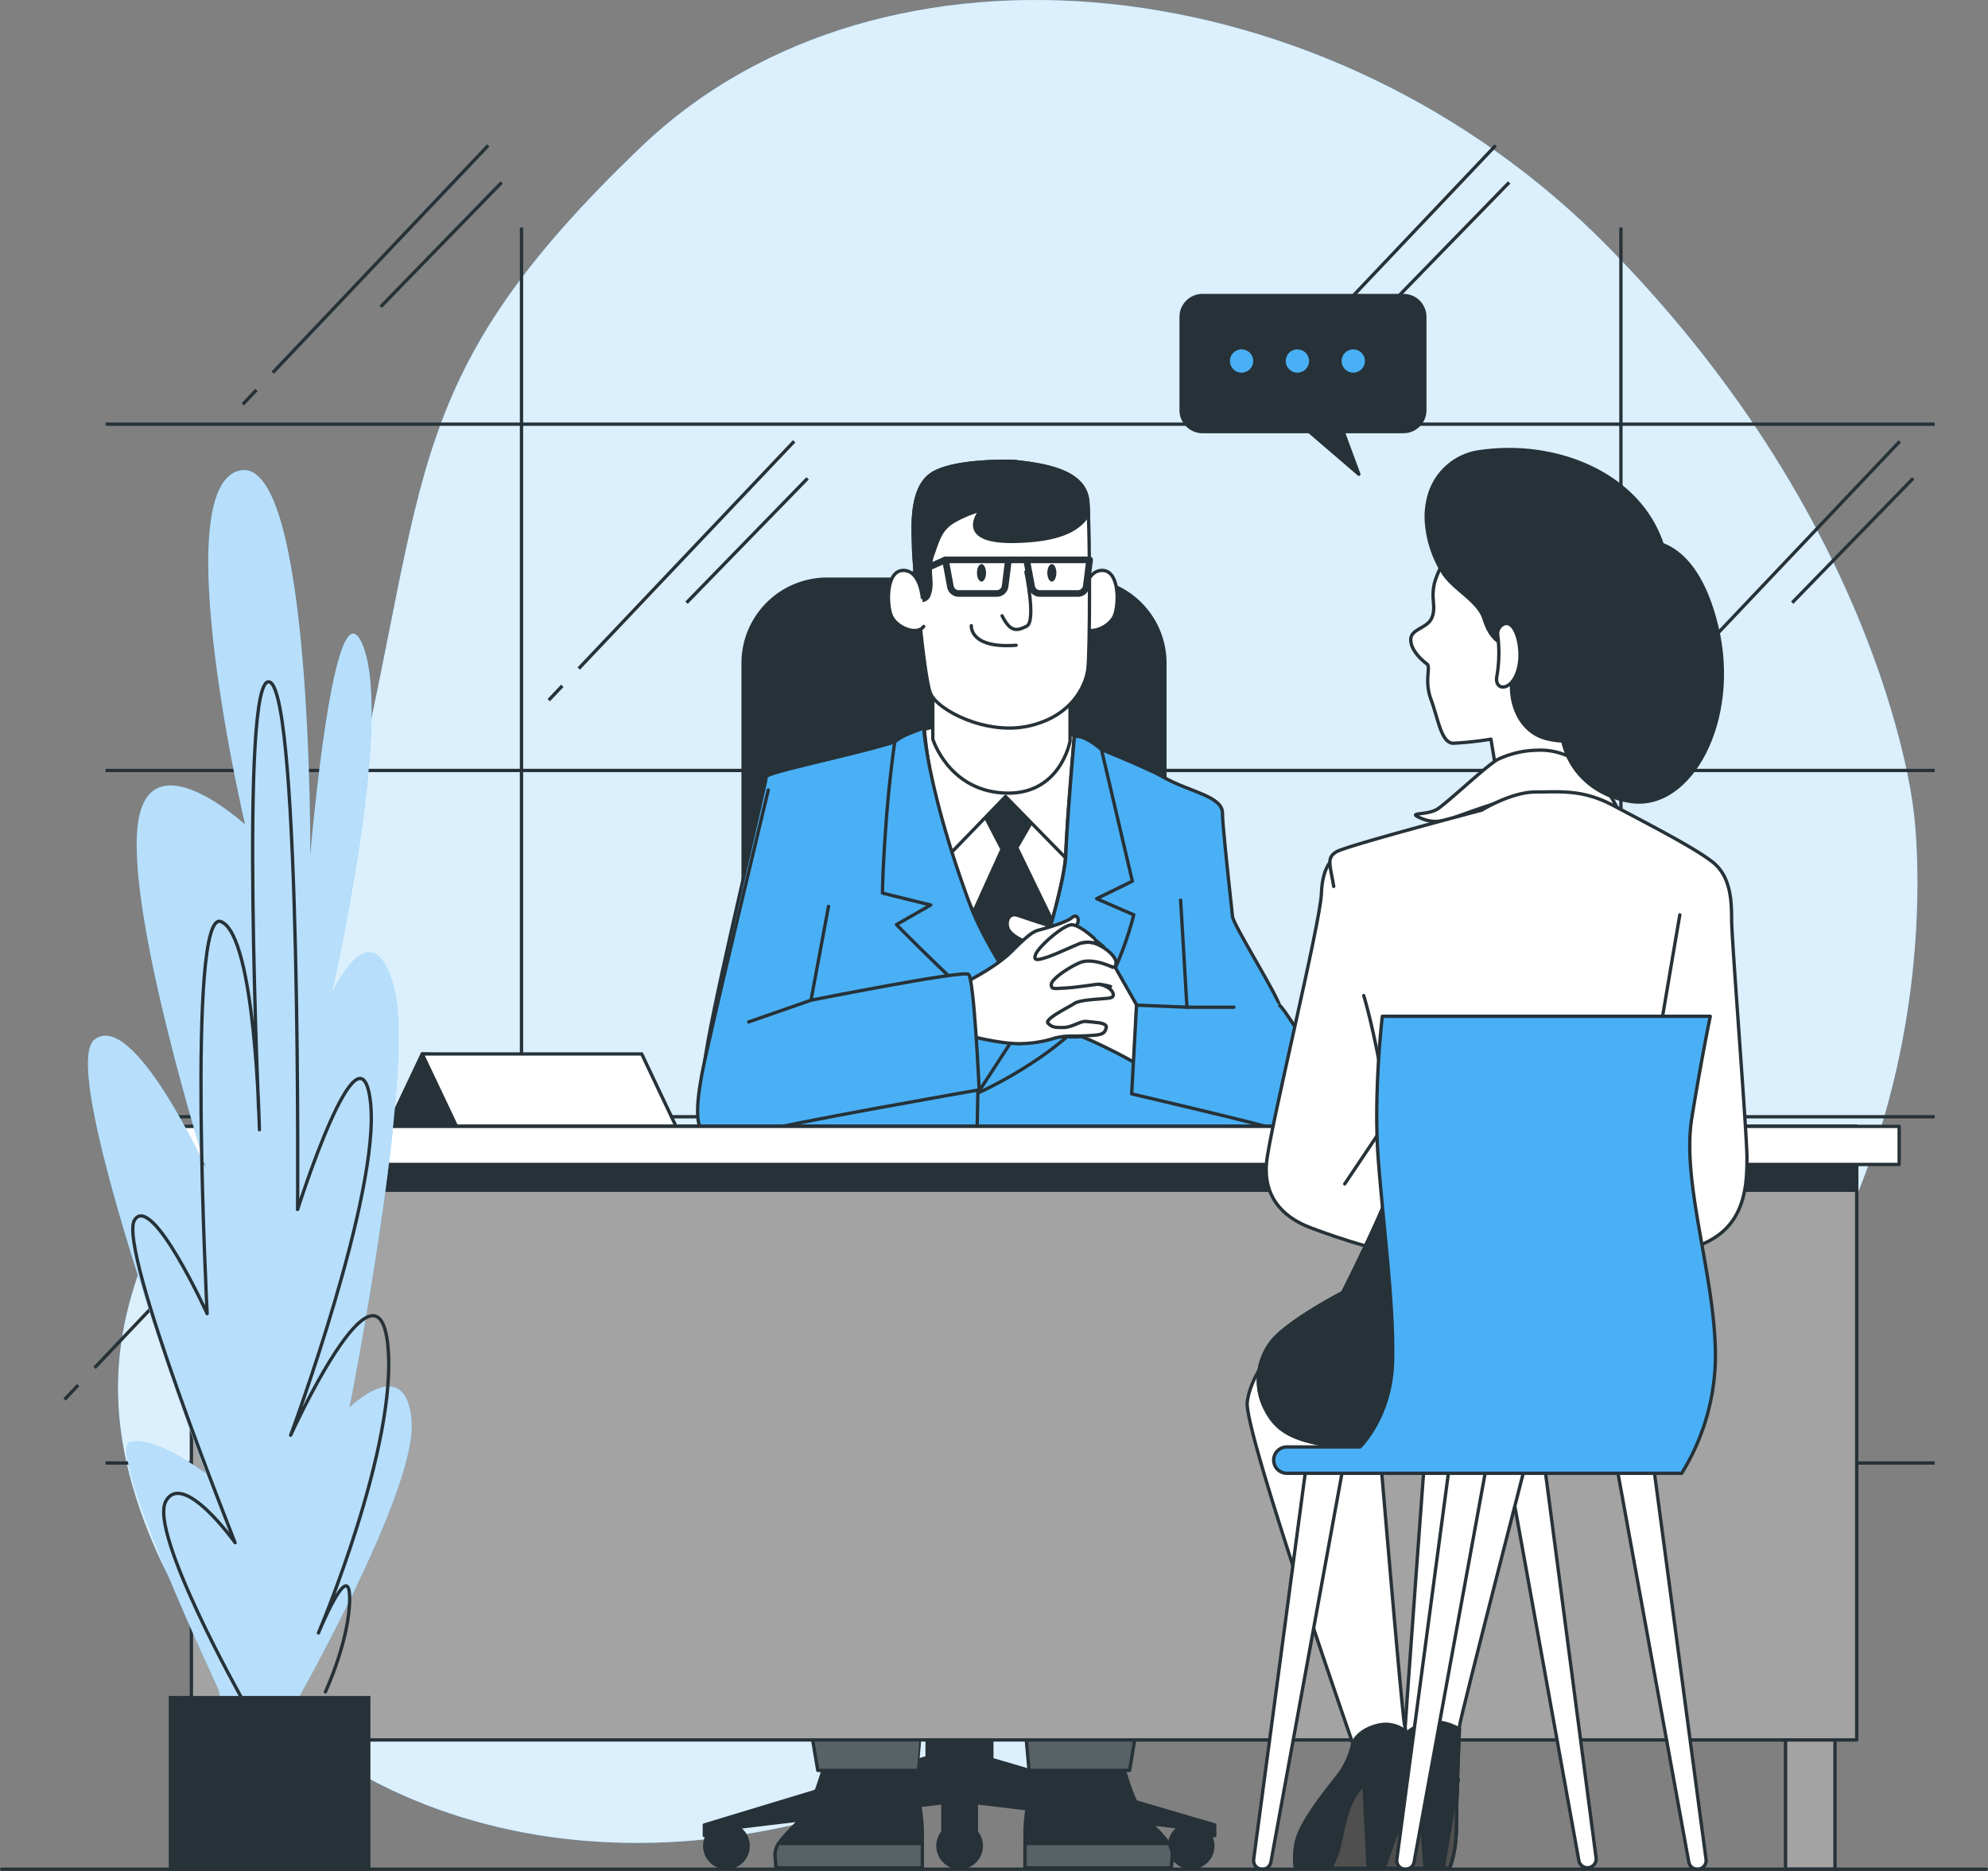 <svg xmlns="http://www.w3.org/2000/svg" width="598.33" height="563.115" viewBox="0 0 598.33 563.115">
  <rect x="0" y="0" width="598.33" height="563.115" fill="#808080" stroke="none"/>
  <g id="Groupe_4014" data-name="Groupe 4014" transform="translate(-1011.5 -4250.649)">
    <g id="Interview-bro_1_" data-name="Interview-bro(1)" transform="translate(989 4221.603)">
      <g id="freepik--background-simple--inject-42" transform="translate(58.028 29.046)">
        <path id="Tracé_11701" data-name="Tracé 11701" d="M589.08,273.389s14.164,100.418-57.653,180.293S344.838,556.914,252.369,578.194,78.81,557.993,54.033,479.716s42.642-113.257,65.561-210.6S133.813,142.349,206.2,73.141,412.926,17.865,496.967,103.19,589.08,273.389,589.08,273.389Z" transform="translate(-48.645 -29.046)" fill="#4ab0f5"/>
        <path id="Tracé_11702" data-name="Tracé 11702" d="M589.08,273.389s14.164,100.418-57.653,180.293S344.838,556.914,252.369,578.194,78.81,557.993,54.033,479.716s42.642-113.257,65.561-210.6S133.813,142.349,206.2,73.141,412.926,17.865,496.967,103.19,589.08,273.389,589.08,273.389Z" transform="translate(-48.645 -29.046)" fill="#fff" opacity="0.8"/>
      </g>
      <g id="freepik--Window--inject-42" transform="translate(41.944 72.827)">
        <line id="Ligne_62" data-name="Ligne 62" x2="550.508" transform="translate(12.347 396.563)" fill="none" stroke="#263238" stroke-miterlimit="10" stroke-width="1"/>
        <line id="Ligne_63" data-name="Ligne 63" x2="550.508" transform="translate(12.347 292.348)" fill="none" stroke="#263238" stroke-miterlimit="10" stroke-width="1"/>
        <line id="Ligne_64" data-name="Ligne 64" x2="550.508" transform="translate(12.347 188.119)" fill="none" stroke="#263238" stroke-miterlimit="10" stroke-width="1"/>
        <line id="Ligne_65" data-name="Ligne 65" x2="550.508" transform="translate(12.347 83.891)" fill="none" stroke="#263238" stroke-miterlimit="10" stroke-width="1"/>
        <line id="Ligne_66" data-name="Ligne 66" y2="372.114" transform="translate(137.514 24.708)" fill="none" stroke="#263238" stroke-miterlimit="10" stroke-width="1"/>
        <line id="Ligne_67" data-name="Ligne 67" y2="372.114" transform="translate(468.407 24.708)" fill="none" stroke="#263238" stroke-miterlimit="10" stroke-width="1"/>
        <line id="Ligne_68" data-name="Ligne 68" x1="4.084" y2="4.316" transform="translate(145.71 162.646)" fill="none" stroke="#263238" stroke-miterlimit="10" stroke-width="1"/>
        <line id="Ligne_69" data-name="Ligne 69" x1="64.837" y2="68.388" transform="translate(154.738 89.054)" fill="none" stroke="#263238" stroke-miterlimit="10" stroke-width="1"/>
        <line id="Ligne_70" data-name="Ligne 70" x1="36.427" y2="37.438" transform="translate(187.191 100.186)" fill="none" stroke="#263238" stroke-miterlimit="10" stroke-width="1"/>
        <line id="Ligne_71" data-name="Ligne 71" x1="4.084" y2="4.316" transform="translate(478.473 162.646)" fill="none" stroke="#263238" stroke-miterlimit="10" stroke-width="1"/>
        <line id="Ligne_72" data-name="Ligne 72" x1="64.837" y2="68.388" transform="translate(487.501 89.054)" fill="none" stroke="#263238" stroke-miterlimit="10" stroke-width="1"/>
        <line id="Ligne_73" data-name="Ligne 73" x1="36.427" y2="37.438" transform="translate(519.954 100.186)" fill="none" stroke="#263238" stroke-miterlimit="10" stroke-width="1"/>
        <line id="Ligne_74" data-name="Ligne 74" x1="4.084" y2="4.316" transform="translate(0 373.125)" fill="none" stroke="#263238" stroke-miterlimit="10" stroke-width="1"/>
        <line id="Ligne_75" data-name="Ligne 75" x1="64.837" y2="68.402" transform="translate(9.028 299.519)" fill="none" stroke="#263238" stroke-miterlimit="10" stroke-width="1"/>
        <line id="Ligne_76" data-name="Ligne 76" x1="36.427" y2="37.438" transform="translate(41.481 310.65)" fill="none" stroke="#263238" stroke-miterlimit="10" stroke-width="1"/>
        <line id="Ligne_77" data-name="Ligne 77" x1="4.098" y2="4.316" transform="translate(53.624 73.606)" fill="none" stroke="#263238" stroke-miterlimit="10" stroke-width="1"/>
        <line id="Ligne_78" data-name="Ligne 78" x1="64.837" y2="68.388" transform="translate(62.652)" fill="none" stroke="#263238" stroke-miterlimit="10" stroke-width="1"/>
        <line id="Ligne_79" data-name="Ligne 79" x1="36.427" y2="37.438" transform="translate(95.118 11.132)" fill="none" stroke="#263238" stroke-miterlimit="10" stroke-width="1"/>
        <line id="Ligne_80" data-name="Ligne 80" x1="4.098" y2="4.316" transform="translate(356.844 73.606)" fill="none" stroke="#263238" stroke-miterlimit="10" stroke-width="1"/>
        <line id="Ligne_81" data-name="Ligne 81" x1="64.837" y2="68.388" transform="translate(365.872)" fill="none" stroke="#263238" stroke-miterlimit="10" stroke-width="1"/>
        <line id="Ligne_82" data-name="Ligne 82" x1="36.427" y2="37.438" transform="translate(398.338 11.132)" fill="none" stroke="#263238" stroke-miterlimit="10" stroke-width="1"/>
        <line id="Ligne_83" data-name="Ligne 83" x1="4.084" y2="4.316" transform="translate(263.091 270.918)" fill="none" stroke="#263238" stroke-miterlimit="10" stroke-width="1"/>
        <line id="Ligne_84" data-name="Ligne 84" x1="64.837" y2="68.388" transform="translate(272.12 197.325)" fill="none" stroke="#263238" stroke-miterlimit="10" stroke-width="1"/>
        <line id="Ligne_85" data-name="Ligne 85" x1="36.427" y2="37.438" transform="translate(304.572 208.457)" fill="none" stroke="#263238" stroke-miterlimit="10" stroke-width="1"/>
      </g>
      <g id="freepik--character-1--inject-42" transform="translate(232.456 167.884)">
        <path id="Tracé_11703" data-name="Tracé 11703" d="M211.648,156.68h76.406a25.268,25.268,0,0,1,25.268,25.268v220.6H186.38V181.935a25.268,25.268,0,0,1,25.268-25.255Z" transform="translate(-172.682 -121.189)" fill="#263238" stroke="#263238" stroke-linecap="round" stroke-linejoin="round" stroke-width="1"/>
        <path id="Tracé_11704" data-name="Tracé 11704" d="M331.417,464.069l-67.05-19.723V422.4h-3.783V341.36h-11.91V422.4H244.89v21.362l-67.05,20.31v3.21h.9a6.351,6.351,0,0,0-.779,3.087,6.529,6.529,0,1,0,10.066-5.463l.137-.137,61.464-7.389v8.851a6.529,6.529,0,1,0,10.08,0v-8.851l61.327,7.376a6.529,6.529,0,1,0,9.069,2.54h1.366Z" transform="translate(-175.807 -53.622)" fill="#263238" stroke="#263238" stroke-linecap="round" stroke-linejoin="round" stroke-width="1"/>
        <rect id="Rectangle_1132" data-name="Rectangle 1132" width="136.613" height="29.899" rx="7.28" transform="translate(10.037 281.223)" fill="#fff" stroke="#263238" stroke-linecap="round" stroke-linejoin="round" stroke-width="1"/>
        <rect id="Rectangle_1133" data-name="Rectangle 1133" width="94.886" height="52.763" transform="translate(32.041 232.735)" fill="#fff" stroke="#263238" stroke-linecap="round" stroke-linejoin="round" stroke-width="1"/>
        <path id="Tracé_11705" data-name="Tracé 11705" d="M232.073,189.91l-14.533,5.7s5.259,32.658,12.293,49.512S262.49,288.73,262.49,288.73s13.276-19.382,17.906-34.761-.2-58.582-.2-58.582a30.554,30.554,0,0,0-10.749-3.8C262.845,190.538,232.073,189.91,232.073,189.91Z" transform="translate(-161.282 -109.031)" fill="#fff" stroke="#263238" stroke-linecap="round" stroke-linejoin="round" stroke-width="1"/>
        <path id="Tracé_11706" data-name="Tracé 11706" d="M239.705,209.273l6.72,12.907-11.145,24.6,17.906,26.962,10.954-24.654L250.864,221.7l6.952-12.02-9.9-9.9Z" transform="translate(-154.792 -105.42)" fill="#263238" stroke="#263238" stroke-linecap="round" stroke-linejoin="round" stroke-width="1"/>
        <path id="Tracé_11707" data-name="Tracé 11707" d="M232.159,188.83l-4.644,1.27-4.425,7.785,10.927,30.978,17.92-18.535,19.586,20.01s2.322-31.182,2.322-34.761-3.155-4.849-5.463-5.463S232.159,188.83,232.159,188.83Z" transform="translate(-159.252 -109.426)" fill="#fff" stroke="#263238" stroke-linecap="round" stroke-linejoin="round" stroke-width="1"/>
        <path id="Tracé_11708" data-name="Tracé 11708" d="M244.333,189.76s2.008,28.014,13.659,52.667c6.023,12.7,17.278,30.554,17.278,29.926s11.159-33.709,11.582-44.882,2.527-34.98,2.527-34.98,21.608,8.6,26.771,11.6c8,4.63,18.111,5.682,17.906,11.159-.082,1.994,1.284,15.024,3.019,30.909.273,2.527,13.836,24.2,14.123,26.825,2.909,26.457-6.966,37.6-7.458,37.725-.833.2-18.33,0-18.33,0s9.493,43.188,10.927,45.51l1.475,2.308H262.54l-3.141-9.479-2.8,9.479H179.222l10.326-46.985H178.171s-2.95-5.9,1.052-28.027,17.5-77.54,17.5-79.425S239.907,194.39,244.333,189.76Z" transform="translate(-176.069 -109.086)" fill="#4ab0f5" stroke="#263238" stroke-linecap="round" stroke-linejoin="round" stroke-width="1"/>
        <line id="Ligne_86" data-name="Ligne 86" x1="1.024" y2="49.813" transform="translate(83.329 190.147)" fill="#fff" stroke="#263238" stroke-linecap="round" stroke-linejoin="round" stroke-width="1"/>
        <path id="Tracé_11709" data-name="Tracé 11709" d="M274.8,280.451c12.443-11.582,17.92-34.761,17.92-34.761l-11.173-4.849,10.749-5.272-9.288-39.61c-5.259-4.535-8.345-4.412-8.2-3.415,0,0-2.1,23.807-2.527,34.98s-11.61,44.295-11.61,44.923S248.286,255.7,243.4,242.521c-11.391-30.677-13.577-49.171-13.9-52.708a.328.328,0,0,0-.519-.246c-1.571.929-5.463,1.694-8.2,4.1-.765,5.463-1.748,13.385-2.431,22.1-1.257,16.226-1.257,23.383-1.257,23.383l14.533,3.592-10.326,5.9s11.378,11.582,20.857,20.228,15.789,11.787,15.789,11.787L245.8,299.327S262.368,292.047,274.8,280.451Z" transform="translate(-161.447 -109.18)" fill="#4ab0f5" stroke="#263238" stroke-linecap="round" stroke-linejoin="round" stroke-width="1"/>
        <path id="Tracé_11710" data-name="Tracé 11710" d="M228.18,178.65v18.125s4.644,15.161,21.075,16.213c17.278,1.12,20.228-15.584,20.228-15.584V181.382S237.5,189.181,228.18,178.65Z" transform="translate(-157.39 -113.151)" fill="#fff" stroke="#263238" stroke-linecap="round" stroke-linejoin="round" stroke-width="1"/>
        <path id="Tracé_11711" data-name="Tracé 11711" d="M261.463,162.945s.628-8.2,5.682-8.2,5.067,9.479,3.8,13.276-7.8,6.529-9.9,3.579" transform="translate(-145.368 -121.895)" fill="#fff" stroke="#263238" stroke-linecap="round" stroke-linejoin="round" stroke-width="1"/>
        <path id="Tracé_11712" data-name="Tracé 11712" d="M254.1,130.729s-18.617-.683-25.05,4.1-5.081,17.606-5.081,21.662,3.046,38.927,5.081,44.008,16.855,12.812,29.776,9.834,16.923-12.183,17.592-16.923.683-40.976,0-50.427S263.226,131.74,254.1,130.729Z" transform="translate(-158.973 -130.695)" fill="#fff" stroke="#263238" stroke-linecap="round" stroke-linejoin="round" stroke-width="1"/>
        <path id="Tracé_11713" data-name="Tracé 11713" d="M276.616,146.682c0-1.5-.109-2.732-.191-3.77-.669-9.479-13.194-11.173-22.332-12.183,0,0-18.617-.683-25.05,4.1s-5.081,17.606-5.081,21.662c0,1.625.492,8.2,1.216,15.789a2.4,2.4,0,0,0,3.524-1.557c1.366-3.729-.669-7.1,1.024-11.842s2.363-7.785,6.433-10.162a34.884,34.884,0,0,1,8.113-3.374s-8.455,9.807,10.162,9.465C266.522,154.536,273.337,152.023,276.616,146.682Z" transform="translate(-158.976 -130.695)" fill="#263238" stroke="#263238" stroke-linecap="round" stroke-linejoin="round" stroke-width="1"/>
        <path id="Tracé_11714" data-name="Tracé 11714" d="M250.621,155.05s3.155,14.956.2,16.39-4.835,1.9-7.376-3.155" transform="translate(-151.803 -121.785)" fill="none" stroke="#263238" stroke-linecap="round" stroke-linejoin="round" stroke-width="1"/>
        <path id="Tracé_11715" data-name="Tracé 11715" d="M236.671,166.92s-.642,6.966,13.481,5.9" transform="translate(-154.285 -117.442)" fill="none" stroke="#263238" stroke-linecap="round" stroke-linejoin="round" stroke-width="1"/>
        <path id="Tracé_11716" data-name="Tracé 11716" d="M240.642,155.986c0,1.448-.615,2.636-1.366,2.636s-1.366-1.188-1.366-2.636.615-2.636,1.366-2.636S240.642,154.525,240.642,155.986Z" transform="translate(-153.83 -122.407)" fill="#263238"/>
        <path id="Tracé_11717" data-name="Tracé 11717" d="M256.142,155.986c0,1.448-.615,2.636-1.366,2.636s-1.366-1.188-1.366-2.636.615-2.636,1.366-2.636S256.142,154.525,256.142,155.986Z" transform="translate(-148.159 -122.407)" fill="#263238"/>
        <path id="Tracé_11718" data-name="Tracé 11718" d="M246.408,162.541H234.962a2.554,2.554,0,0,1-2.5-2.076l-1.5-8.045h18.958l-.983,7.895a2.554,2.554,0,0,1-2.527,2.226Z" transform="translate(-156.373 -122.747)" fill="none" stroke="#263238" stroke-linecap="round" stroke-linejoin="round" stroke-width="2"/>
        <path id="Tracé_11719" data-name="Tracé 11719" d="M264.312,162.541H252.866a2.54,2.54,0,0,1-2.5-2.076l-1.516-8.045h18.972l-1.011,7.895a2.554,2.554,0,0,1-2.5,2.226Z" transform="translate(-149.827 -122.747)" fill="none" stroke="#263238" stroke-linecap="round" stroke-linejoin="round" stroke-width="2"/>
        <line id="Ligne_87" data-name="Ligne 87" x2="5.477" transform="translate(93.545 29.673)" fill="none" stroke="#263238" stroke-linecap="round" stroke-linejoin="round" stroke-width="2"/>
        <line id="Ligne_88" data-name="Ligne 88" x1="9.056" y2="4.002" transform="translate(65.532 29.673)" fill="none" stroke="#263238" stroke-linecap="round" stroke-linejoin="round" stroke-width="2"/>
        <path id="Tracé_11720" data-name="Tracé 11720" d="M228.6,162.945s-.628-8.2-5.7-8.2-5.054,9.479-3.783,13.276,7.785,6.529,9.9,3.579" transform="translate(-160.964 -121.895)" fill="#fff" stroke="#263238" stroke-linecap="round" stroke-linejoin="round" stroke-width="1"/>
        <path id="Tracé_11721" data-name="Tracé 11721" d="M273.592,240.332a23.643,23.643,0,0,0-10.107-5.641,7.622,7.622,0,0,0-3.811-.3c-1.694,0-10.094-3.032-12.2-3.66s-3.374,1.475-2.732,3.8,5.136,4.289,6.829,4.712.97.464.97.464,2.732,6.747,1.475,9.274-5.7,8.2-4.22,12.224,3.8,6.105,8.427,6.105,7.376.2,8.427,0,19.8,9.056,17.756,9.274-.847-18.753-.847-18.753Z" transform="translate(-151.39 -94.138)" fill="#fff" stroke="#263238" stroke-linecap="round" stroke-linejoin="round" stroke-width="1"/>
        <path id="Tracé_11722" data-name="Tracé 11722" d="M234.66,251.385s9.9-4.849,14.751-9.7,6.529-6.105,8.2-6.529,8.427-2.322,10.107-3.8,2.95,1.27.423,3.374a41.2,41.2,0,0,1-5.9,4c-1.052.642-2.1,3.592-2.1,3.592s10.326-4.425,13.9-3.374,7.13,4.248,6.911,6.133-.874.983-3.2.765-5.614-1.216-8.2-.164-5.463,3.592-5.463,4.644,2.95,1.68,5.272,1.475,4-.847,6.31-.423,4.22,1.68,4.425,2.95-.833,1.257-3.374,1.475-6.952.423-8.427,1.475-9.056,4.63-7.785,5.9,2.021,1.27,4.548,1.27,5.231-1.94,6.706-1.83c1.98.15,3.046.3,3.046.3s3.51.15,3.2,1.53c-.492,2.213-1.666,2.281-6.761,2.513-3.988.191-5.054-.2-8.632.642a35.511,35.511,0,0,1-9.479,1.68c-6.119.423-17.073-2.527-17.073-2.527Z" transform="translate(-155.019 -94.019)" fill="#fff" stroke="#263238" stroke-linecap="round" stroke-linejoin="round" stroke-width="1"/>
        <path id="Tracé_11723" data-name="Tracé 11723" d="M268.559,236.938s-4.261-3.975-6.706-4.1-9.9,6.406-10.927,8.851,1.366,1.516,3.346.915,7.321-3.06,9.151-3.811a7.007,7.007,0,0,1,4.821-.505" transform="translate(-149.158 -93.325)" fill="#fff" stroke="#263238" stroke-linecap="round" stroke-linejoin="round" stroke-width="1"/>
        <path id="Tracé_11724" data-name="Tracé 11724" d="M272.729,242.7s-6.092-3.046-9.9-1.366-8.537,5.04-8.537,6.556.765,1.229,4.1,1.065,9.356-1.134,10.162-1.175a21.157,21.157,0,0,1,3.565.724" transform="translate(-147.837 -90.402)" fill="#fff" stroke="#263238" stroke-linecap="round" stroke-linejoin="round" stroke-width="1"/>
        <path id="Tracé_11725" data-name="Tracé 11725" d="M215.754,238.174l-5.272,28.232s45.729-9.069,47.409-7.8,3.21,34.775,3.21,34.775-59.046,10.312-66,12.634-14.123,2.732-16.65.628-2.732-7.376-.847-17.756,20.023-85.748,20.023-85.748" transform="translate(-176.351 -104.191)" fill="#4ab0f5" stroke="#263238" stroke-linecap="round" stroke-linejoin="round" stroke-width="1"/>
        <path id="Tracé_11726" data-name="Tracé 11726" d="M286.738,227.4l1.9,32.234-15.175-.628L272,285.722s41.823,9.739,44.144,10.927,1.9-1.257,4.63-5.272,5.067-12.634,4.849-16.39-8.851-16.39-9.056-15.8" transform="translate(-141.358 -95.315)" fill="#4ab0f5" stroke="#263238" stroke-linecap="round" stroke-linejoin="round" stroke-width="1"/>
        <line id="Ligne_89" data-name="Ligne 89" x2="14.123" transform="translate(147.278 164.319)" fill="none" stroke="#263238" stroke-linecap="round" stroke-linejoin="round" stroke-width="1"/>
        <line id="Ligne_90" data-name="Ligne 90" x1="18.753" y2="6.529" transform="translate(15.378 162.216)" fill="none" stroke="#263238" stroke-linecap="round" stroke-linejoin="round" stroke-width="1"/>
        <path id="Tracé_11727" data-name="Tracé 11727" d="M208.717,417.392s-3.06,13.153-7.335,17.756-8.2,7.649-7.949,11.309l.3,3.674h44.008V439.1c0-6.42-2.732-17.756-2.732-22.3s-27.508.3-27.508.3" transform="translate(-170.106 -26.737)" fill="#263238" stroke="#263238" stroke-linecap="round" stroke-linejoin="round" stroke-width="1"/>
        <path id="Tracé_11728" data-name="Tracé 11728" d="M194.484,435.29a5.873,5.873,0,0,0-1.052,3.661l.3,3.674H237.74V435.29Z" transform="translate(-170.105 -19.257)" fill="#586166" stroke="#263238" stroke-linecap="round" stroke-linejoin="round" stroke-width="1"/>
        <path id="Tracé_11729" data-name="Tracé 11729" d="M250.559,344.6s4.275-27.194-3.06-39.719-33.013-12.839-47.368-4.289-19.942,22.578-14.751,40.607,17.2,18.384,17.2,18.384-3.06,24.749-3.06,34.529,10.394,70.6,10.394,70.6h30.281S249.944,357.435,250.559,344.6Z" transform="translate(-173.745 -70.681)" fill="#586166" stroke="#263238" stroke-linecap="round" stroke-linejoin="round" stroke-width="1"/>
        <line id="Ligne_91" data-name="Ligne 91" y1="25.063" x2="3.046" transform="translate(28.831 263.835)" fill="#fff" stroke="#263238" stroke-linecap="round" stroke-linejoin="round" stroke-width="1"/>
        <path id="Tracé_11730" data-name="Tracé 11730" d="M277.524,417.392s3.06,13.153,7.335,17.756,8.2,7.649,7.949,11.309l-.3,3.674H248.5V439.1c0-6.42,2.732-17.756,2.732-22.3s27.508.3,27.508.3" transform="translate(-149.955 -26.737)" fill="#263238" stroke="#263238" stroke-linecap="round" stroke-linejoin="round" stroke-width="1"/>
        <path id="Tracé_11731" data-name="Tracé 11731" d="M291.743,435.29a5.887,5.887,0,0,1,1.065,3.661l-.3,3.674H248.5V435.29Z" transform="translate(-149.955 -19.257)" fill="#586166" stroke="#263238" stroke-linecap="round" stroke-linejoin="round" stroke-width="1"/>
        <path id="Tracé_11732" data-name="Tracé 11732" d="M242.112,344.6s-4.275-27.194,3.06-39.719,33.013-12.839,47.368-4.289S312.6,323.165,307.4,341.195s-17.305,18.384-17.305,18.384,3.06,24.749,3.06,34.529-10.394,70.6-10.394,70.6H252.506S242.726,357.435,242.112,344.6Z" transform="translate(-152.746 -70.681)" fill="#586166" stroke="#263238" stroke-linecap="round" stroke-linejoin="round" stroke-width="1"/>
        <line id="Ligne_92" data-name="Ligne 92" x1="3.06" y1="25.063" transform="translate(134.289 263.835)" fill="#fff" stroke="#263238" stroke-linecap="round" stroke-linejoin="round" stroke-width="1"/>
      </g>
      <g id="freepik--Table--inject-42" transform="translate(67.349 117.996)">
        <path id="Tracé_11733" data-name="Tracé 11733" d="M289.347,94.17H349.8a6.447,6.447,0,0,1,6.447,6.447v28.055a6.447,6.447,0,0,1-6.447,6.447H331.647l4.74,12.839-14.929-12.839H289.347a6.447,6.447,0,0,1-6.447-6.447V100.617a6.447,6.447,0,0,1,6.447-6.447Z" transform="translate(27.737 -94.17)" fill="#263238" stroke="#263238" stroke-linecap="round" stroke-linejoin="round" stroke-width="1"/>
        <circle id="Ellipse_10" data-name="Ellipse 10" cx="3.51" cy="3.51" r="3.51" transform="translate(358.933 16.199)" fill="#4ab0f5"/>
        <circle id="Ellipse_11" data-name="Ellipse 11" cx="3.51" cy="3.51" r="3.51" transform="translate(342.12 16.199)" fill="#4ab0f5"/>
        <circle id="Ellipse_12" data-name="Ellipse 12" cx="3.51" cy="3.51" r="3.51" transform="translate(325.32 16.199)" fill="#4ab0f5"/>
        <path id="Tracé_11734" data-name="Tracé 11734" d="M118.513,261.3,107.9,283.714h30.09L148.6,262.393Z" transform="translate(-36.288 -33.024)" fill="#263238" stroke="#263238" stroke-linecap="round" stroke-linejoin="round" stroke-width="1"/>
        <path id="Tracé_11735" data-name="Tracé 11735" d="M181.736,261.3H115.67L126.3,283.714h66.053Z" transform="translate(-33.445 -33.024)" fill="#fff" stroke="#263238" stroke-linecap="round" stroke-linejoin="round" stroke-width="1"/>
        <rect id="Rectangle_1134" data-name="Rectangle 1134" width="14.888" height="191.616" transform="translate(15.994 281.558)" fill="#a3a3a3" stroke="#263238" stroke-linecap="round" stroke-linejoin="round" stroke-width="1"/>
        <rect id="Rectangle_1135" data-name="Rectangle 1135" width="14.888" height="191.616" transform="translate(492.541 282.049)" fill="#a3a3a3" stroke="#263238" stroke-linecap="round" stroke-linejoin="round" stroke-width="1"/>
        <rect id="Rectangle_1136" data-name="Rectangle 1136" width="501.215" height="184.677" transform="translate(12.757 250.075)" fill="#a3a3a3" stroke="#263238" stroke-linecap="round" stroke-linejoin="round" stroke-width="1"/>
        <rect id="Rectangle_1137" data-name="Rectangle 1137" width="501.215" height="19.218" transform="translate(12.757 250.075)" fill="#263238" stroke="#263238" stroke-linecap="round" stroke-linejoin="round" stroke-width="1"/>
        <rect id="Rectangle_1138" data-name="Rectangle 1138" width="526.743" height="11.46" transform="translate(0 250.075)" fill="#fff" stroke="#263238" stroke-linecap="round" stroke-linejoin="round" stroke-width="1"/>
      </g>
      <g id="freepik--Plants--inject-42" transform="translate(48.971 170.526)">
        <path id="Tracé_11736" data-name="Tracé 11736" d="M81.181,499.376s-33.832-72.063-26.47-74.152,22.8,9.4,22.8,9.4S32.243,313.429,43.948,304.086s33.559,38.64,33.559,38.64-23.342-74.152-20.6-102.357,32.4-1.038,32.4-1.038S65.556,138.025,87.6,132.794s21.321,115.934,21.321,115.934,7.239-86.677,16.076-62.666-9.739,104.447-9.739,104.447,12.115-27.153,18.849-2.09-13.385,126.355-13.385,126.355,17.1-16.7,18.7,4.18-35.389,85.694-35.389,85.694l-20.925,2.035Z" transform="translate(-42.014 -132.629)" fill="#4ab0f5"/>
        <path id="Tracé_11737" data-name="Tracé 11737" d="M81.181,499.376s-33.832-72.063-26.47-74.152,22.8,9.4,22.8,9.4S32.243,313.429,43.948,304.086s33.559,38.64,33.559,38.64-23.342-74.152-20.6-102.357,32.4-1.038,32.4-1.038S65.556,138.025,87.6,132.794s21.321,115.934,21.321,115.934,7.239-86.677,16.076-62.666-9.739,104.447-9.739,104.447,12.115-27.153,18.849-2.09-13.385,126.355-13.385,126.355,17.1-16.7,18.7,4.18-35.389,85.694-35.389,85.694l-20.925,2.035Z" transform="translate(-42.014 -132.629)" fill="#fff" opacity="0.6"/>
        <path id="Tracé_11738" data-name="Tracé 11738" d="M84.819,485.432s-28.2-50.127-22.974-59.524,20.857,12.5,20.857,12.5S47.19,349.625,52.421,341.293s21.854,28.191,21.854,28.191-6.256-122.189,4.18-118.01,11.555,62.638,11.555,62.638S83.74,175.205,93.151,179.385s8.345,158.74,8.345,158.74,18.835-59.524,21.936-32.316S99.406,406.062,99.406,406.062s26.115-57.434,29.243-27.153-20.884,86.677-20.884,86.677,9.4-22.974,9.4-10.435-7.307,28.191-7.307,28.191" transform="translate(-38.399 -115.558)" fill="none" stroke="#263238" stroke-linecap="round" stroke-linejoin="round" stroke-width="1"/>
        <rect id="Rectangle_1139" data-name="Rectangle 1139" width="59.702" height="51.657" transform="translate(24.812 369.479)" fill="#263238" stroke="#263238" stroke-miterlimit="10" stroke-width="1"/>
      </g>
      <g id="freepik--character-2--inject-42" transform="translate(397.868 164.358)">
        <path id="Tracé_11739" data-name="Tracé 11739" d="M347.555,149.528s-6.119,10.094-7.034,14.669.615,6.42-.615,9.78-6.406,3.374-6.406,6.734,3.66,6.42,4.89,7.335-.929,4.89,1.216,10.695,3.06,13.14,6.72,13.14a102.443,102.443,0,0,0,11.309-1.229l1.83,11.159,25.255-2.295s-.3-10.927,6.42-15.584,20.023-30.868,12.074-47.983S361.91,135.473,347.555,149.528Z" transform="translate(-284.269 -123.486)" fill="#fff" stroke="#263238" stroke-linecap="round" stroke-linejoin="round" stroke-width="1"/>
        <path id="Tracé_11740" data-name="Tracé 11740" d="M337.936,141.48a23.219,23.219,0,0,0-.983,8.3A33.5,33.5,0,0,0,341.842,165c3.114,5.149,10.572,8.427,12.416,13.918.6,1.83,2.131,6.72,6.406,7.949s3.374,1.216,2.144,9.465,2.445,16.5,9.78,18.644a21.854,21.854,0,0,0,20.174-4.275c5.8-4.589,16.8-23.534,17.114-40.648.533-30.281-29.311-45.073-56.232-41.385A18.344,18.344,0,0,0,337.936,141.48Z" transform="translate(-283.023 -128.114)" fill="#263238" stroke="#263238" stroke-linecap="round" stroke-linejoin="round" stroke-width="1"/>
        <path id="Tracé_11741" data-name="Tracé 11741" d="M371.168,194.376a28.778,28.778,0,0,0-11.774,2.732c-3.415,1.8-15.284,13.14-18.343,15.024s-8.864.915-5.463,2.445,5.8,1.83,11.61-.3,18.029-6.42,21.69-6.42S386,209.688,387.23,210s9.165,3.961,9.165,3.961-3.975-8.55-8.55-12.825S377.587,194.062,371.168,194.376Z" transform="translate(-283.885 -103.88)" fill="#fff" stroke="#263238" stroke-linecap="round" stroke-linejoin="round" stroke-width="1"/>
        <path id="Tracé_11742" data-name="Tracé 11742" d="M354.708,166.563a3.142,3.142,0,0,0-1.953,3.319,41.947,41.947,0,0,1-.2,12.129c-1.216,5.19,5.272,5.19,6.693-3.319C360.172,173.064,358.041,165.375,354.708,166.563Z" transform="translate(-277.355 -114.092)" fill="#fff" stroke="#263238" stroke-linecap="round" stroke-linejoin="round" stroke-width="1"/>
        <path id="Tracé_11743" data-name="Tracé 11743" d="M322.222,218.11s-3.66,1.83-3.961,10.695-15.6,71.216-16.513,81,4.289,16.185,13.14,19.559,25.678,8.851,28.683,7.335,8.864-33.013,11-46.767-23.534-61.464-24.749-63.253S324.366,218.424,322.222,218.11Z" transform="translate(-295.924 -95.188)" fill="#fff" stroke="#263238" stroke-linecap="round" stroke-linejoin="round" stroke-width="1"/>
        <line id="Ligne_93" data-name="Ligne 93" x1="16.814" y2="25.063" transform="translate(29.357 195.968)" fill="none" stroke="#263238" stroke-linecap="round" stroke-linejoin="round" stroke-width="1"/>
        <path id="Tracé_11744" data-name="Tracé 11744" d="M355,353.73l21.225,117.464a2.636,2.636,0,0,0,3.387,2.035h0a2.65,2.65,0,0,0,1.8-2.855L365.749,351.19Z" transform="translate(-276.403 -46.5)" fill="#fff" stroke="#263238" stroke-linecap="round" stroke-linejoin="round" stroke-width="1"/>
        <path id="Tracé_11745" data-name="Tracé 11745" d="M342.074,337.036s-7.949,107.261-7.949,110.32-8.2,35.143-8.2,35.143h21.949s2.131-4.275,2.131-13.14.929-27.809.929-29.639,24.449-96.58,24.449-96.58-1.229-9.479-13.153-15.024S343.9,334.591,342.074,337.036Z" transform="translate(-287.039 -55.47)" fill="#fff" stroke="#263238" stroke-linecap="round" stroke-linejoin="round" stroke-width="1"/>
        <path id="Tracé_11746" data-name="Tracé 11746" d="M350.006,439.421c0-8.1.765-24.585.9-28.792-10.176-5.709-16.486,1.9-16.486,1.9h0c-.178,2.732-.287,4.507-.287,4.862,0,3.06-8.2,35.143-8.2,35.143h21.936S350.006,448.286,350.006,439.421Z" transform="translate(-287.035 -25.531)" fill="#263238" stroke="#263238" stroke-linecap="round" stroke-linejoin="round" stroke-width="1"/>
        <path id="Tracé_11747" data-name="Tracé 11747" d="M347.261,448.617s2.131-4.275,2.131-13.14c0-3.292.137-7.99.287-12.675-2.117-2.472-6.693-6.256-11.582-.464-2.144,2.527-7.785,18.48-10.476,26.279Z" transform="translate(-286.421 -21.587)" fill="#4f4f4f" stroke="#263238" stroke-linecap="round" stroke-linejoin="round" stroke-width="1"/>
        <path id="Tracé_11748" data-name="Tracé 11748" d="M335.29,422.511l1.83,26.279h5.463l4.6-26.894S341.095,414.562,335.29,422.511Z" transform="translate(-283.614 -21.76)" fill="#263238" stroke="#263238" stroke-linecap="round" stroke-linejoin="round" stroke-width="1"/>
        <path id="Tracé_11749" data-name="Tracé 11749" d="M307.869,324.425s-9.479,10.394-10.394,19.259,31.783,102.685,31.783,102.685a24.052,24.052,0,0,1-5.19,10.695c-4.589,5.8-11.009,14.055-11.924,19.559s0,7.335,0,7.335h21.7s7.635-19.559,10.695-24.449,1.216-14.369.3-18.644-9.165-102.986-9.165-102.986S329.259,317.035,307.869,324.425Z" transform="translate(-297.456 -56.872)" fill="#fff" stroke="#263238" stroke-linecap="round" stroke-linejoin="round" stroke-width="1"/>
        <path id="Tracé_11750" data-name="Tracé 11750" d="M340.717,427.924c2.65-4.248,1.625-11.938.7-16.691a9.561,9.561,0,0,0-8.332-1.953c-6.42,1.53-7.649,5.463-7.649,5.463a24.052,24.052,0,0,1-5.19,10.695c-4.589,5.8-11.009,14.055-11.924,19.559s0,7.335,0,7.335h21.7S337.658,432.813,340.717,427.924Z" transform="translate(-293.631 -25.342)" fill="#263238" stroke="#263238" stroke-linecap="round" stroke-linejoin="round" stroke-width="1"/>
        <path id="Tracé_11751" data-name="Tracé 11751" d="M315.93,447.9h11.159s6.829-17.4,10.135-23.479c-1.639-1.5-6.6-5.341-11.364-1.584-5.8,4.589-6.42,15.9-7.936,20.174C317.2,445.02,316.476,446.686,315.93,447.9Z" transform="translate(-290.697 -20.872)" fill="#4f4f4f" stroke="#263238" stroke-linecap="round" stroke-linejoin="round" stroke-width="1"/>
        <path id="Tracé_11752" data-name="Tracé 11752" d="M323.2,423.024l1.229,25.063h3.961l6.72-24.449S329,417.533,323.2,423.024Z" transform="translate(-288.038 -21.057)" fill="#263238" stroke="#263238" stroke-linecap="round" stroke-linejoin="round" stroke-width="1"/>
        <path id="Tracé_11753" data-name="Tracé 11753" d="M331.637,264.871c5.081,17.155,9.643,49.321,9.643,52.326,0,5.463-15.981,37.056-15.981,37.056s-17.756,9.165-22,15.584a18.89,18.89,0,0,0-1.216,19.559c3.059,6.105,7.635,8.864,17.756,10.695s103.9,0,103.9,0,9.78-11.924,5.19-30.868c-2.131-8.823-4.453-16.486-7.021-27.194,0,0,10.08.3,17.415-5.819s7.649-15.584,7.649-22.6-4.617-65.725-4.617-71.516-.273-13.14-5.737-17.428-18.412-10.927-30.049-17.1c-9.151-4.821-15.885-3.975-23.22-3.975s-16.2,5.463-16.2,5.463-40.648,10.695-43.707,12.525-1.967,3.688-.847,10.435" transform="translate(-296.556 -100.523)" fill="#fff" stroke="#263238" stroke-linecap="round" stroke-linejoin="round" stroke-width="1"/>
        <path id="Tracé_11754" data-name="Tracé 11754" d="M396.141,230.64s-12.511,72.691-12.511,76.665,7.621,24.8,7.621,24.8" transform="translate(-265.929 -90.604)" fill="none" stroke="#263238" stroke-linecap="round" stroke-linejoin="round" stroke-width="1"/>
        <path id="Tracé_11755" data-name="Tracé 11755" d="M340.624,289c-3,9.657-15.325,33.983-15.325,33.983s-17.756,9.165-22,15.584a18.89,18.89,0,0,0-1.216,19.559c3.059,6.105,7.635,8.864,17.756,10.695s103.9,0,103.9,0,9.78-11.924,5.19-30.868c-2.131-8.823-4.453-16.486-7.021-27.194L414.257,289Z" transform="translate(-296.556 -69.252)" fill="#263238" stroke="#263238" stroke-miterlimit="10" stroke-width="1"/>
        <path id="Tracé_11756" data-name="Tracé 11756" d="M314.689,352.14l-15.8,118.351a2.622,2.622,0,0,0,2.609,2.964h0a2.609,2.609,0,0,0,2.581-2.144l21.608-118.256Z" transform="translate(-296.941 -46.152)" fill="#fff" stroke="#263238" stroke-linecap="round" stroke-linejoin="round" stroke-width="1"/>
        <path id="Tracé_11757" data-name="Tracé 11757" d="M389.927,352.14l15.8,118.351a2.622,2.622,0,0,1-2.609,2.964h0a2.609,2.609,0,0,1-2.581-2.144L379,353.055Z" transform="translate(-267.623 -46.152)" fill="#fff" stroke="#263238" stroke-linecap="round" stroke-linejoin="round" stroke-width="1"/>
        <path id="Tracé_11758" data-name="Tracé 11758" d="M346.239,352.14l-15.8,118.351a2.622,2.622,0,0,0,2.609,2.964h0a2.622,2.622,0,0,0,2.582-2.144l21.608-118.256Z" transform="translate(-285.399 -46.152)" fill="#fff" stroke="#263238" stroke-linecap="round" stroke-linejoin="round" stroke-width="1"/>
        <path id="Tracé_11759" data-name="Tracé 11759" d="M434.7,253h-98.71s-2.732,23.22-1.216,43.093,4.89,45.223,4.275,61.464-9.78,25.063-9.78,25.063h-22a3.961,3.961,0,0,0-3.975,3.961h0a3.975,3.975,0,0,0,3.975,3.975H426.094a67.664,67.664,0,0,0,10.08-38.8c-.915-23.22-10.08-49.512-7.034-68.156S434.7,253,434.7,253Z" transform="translate(-295.322 -82.423)" fill="#4ab0f5" stroke="#263238" stroke-linecap="round" stroke-linejoin="round" stroke-width="1"/>
        <path id="Tracé_11760" data-name="Tracé 11760" d="M385.379,149.392s-6.105,2.445-6.42,8.2-2.131,25.664-9.465,36.974,0,29.339,18.029,32.084,32.7-24.449,25.951-52.558S391.5,146.947,385.379,149.392Z" transform="translate(-272.131 -120.741)" fill="#263238" stroke="#263238" stroke-linecap="round" stroke-linejoin="round" stroke-width="1"/>
      </g>
      <g id="freepik--Floor--inject-42" transform="translate(23 591.661)">
        <line id="Ligne_94" data-name="Ligne 94" x2="597.33" fill="none" stroke="#263238" stroke-linecap="round" stroke-linejoin="round" stroke-width="1"/>
      </g>
    </g>
  </g>
</svg>
